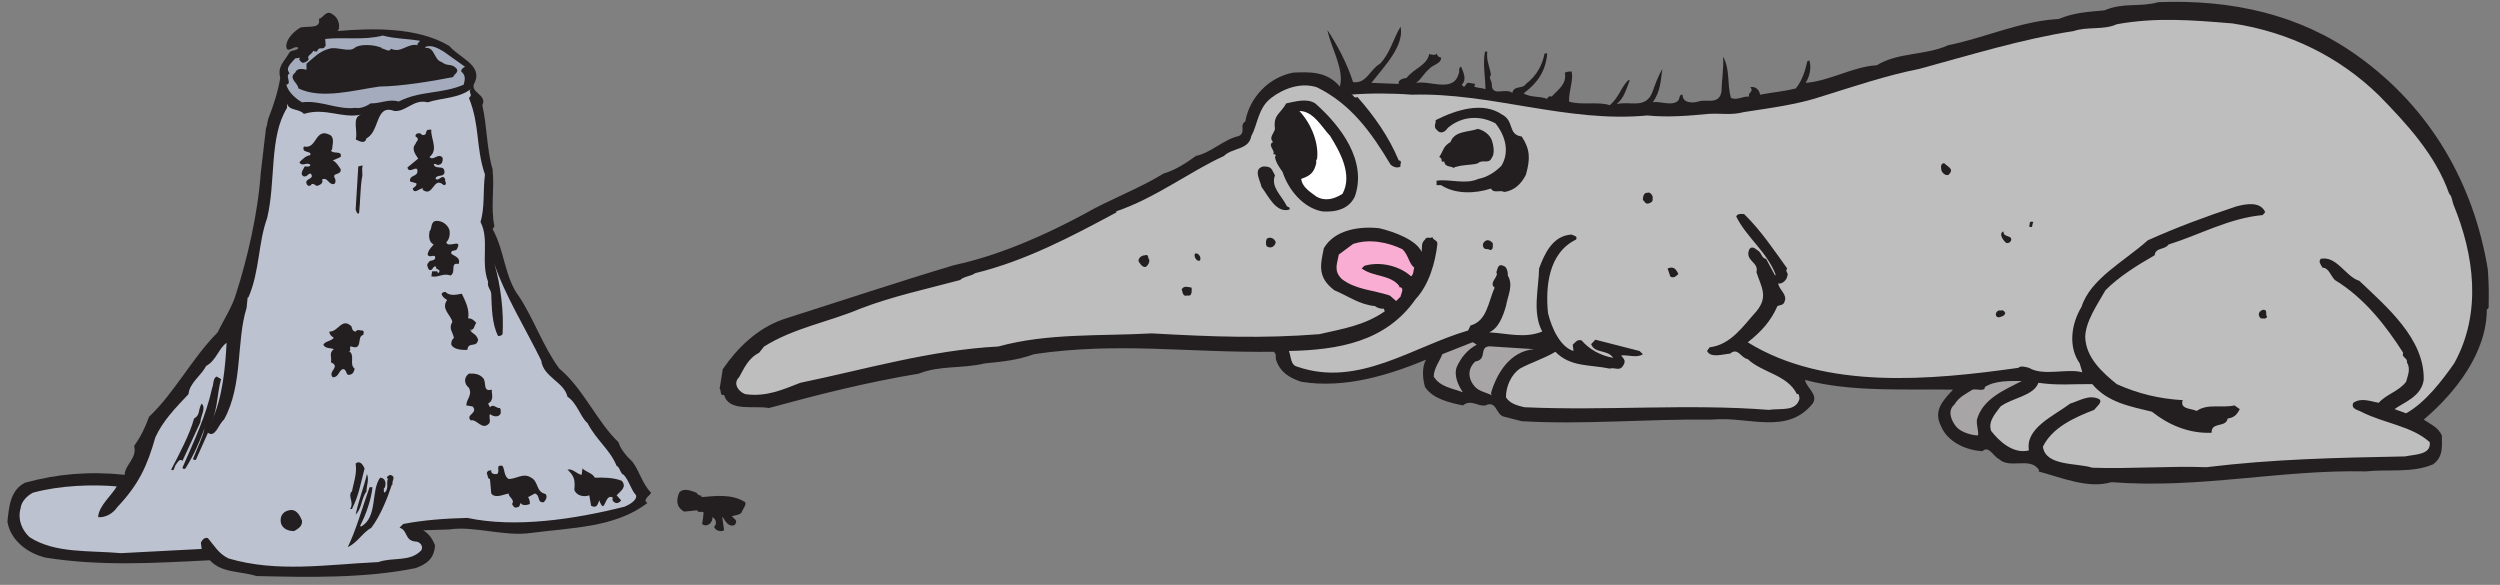 <?xml version="1.0" encoding="UTF-8" standalone="no"?>
<!-- Created with Inkscape (http://www.inkscape.org/) -->

<svg
   xmlns:dc="http://purl.org/dc/elements/1.1/"
   xmlns:cc="http://creativecommons.org/ns#"
   xmlns:rdf="http://www.w3.org/1999/02/22-rdf-syntax-ns#"
   xmlns:svg="http://www.w3.org/2000/svg"
   xmlns="http://www.w3.org/2000/svg"
   xmlns:sodipodi="http://sodipodi.sourceforge.net/DTD/sodipodi-0.dtd"
   xmlns:inkscape="http://www.inkscape.org/namespaces/inkscape"
   id="svg10225"
   version="1.1"
   inkscape:version="0.48.1 "
   width="272.5"
   height="63.75"
   xml:space="preserve"
   sodipodi:docname="Anteater__Ant_Hill.pdf"><rect width="100%" height="100%" fill="#808080" stroke="none"/><defs
     id="defs10229"><clipPath
       clipPathUnits="userSpaceOnUse"
       id="clipPath10241"><path
         d="M 0,0 908,0 908,212 0,212 0,0 z"
         id="path10243" /></clipPath></defs><sodipodi:namedview
     pagecolor="#ffffff"
     bordercolor="#666666"
     borderopacity="1"
     objecttolerance="10"
     gridtolerance="10"
     guidetolerance="10"
     inkscape:pageopacity="0"
     inkscape:pageshadow="2"
     inkscape:window-width="640"
     inkscape:window-height="480"
     id="namedview10227"
     showgrid="false"
     inkscape:zoom="1.7614679"
     inkscape:cx="136.25"
     inkscape:cy="31.875"
     inkscape:window-x="0"
     inkscape:window-y="0"
     inkscape:window-maximized="0"
     inkscape:current-layer="g10233" /><g
     id="g10233"
     inkscape:groupmode="layer"
     inkscape:label="Anteater__Ant_Hill"
     transform="matrix(1.25,0,0,-1.25,0,63.75)"><g
       id="g10235"
       transform="scale(0.24,0.24)"><g
         id="g10237"><g
           id="g10239"
           clip-path="url(#clipPath10241)"><path
             d="m 9.098,37.117 c 11.84,3.25 23.488,4.203 36.191,2.867 0.094,3.723 4.676,6.113 3.434,10.504 2.293,3.152 3.918,6.402 5.445,10.601 9.168,8.598 15.754,21.492 24.922,30.66 1.91,4.109 5.348,9.266 6.684,14.039 3.914,12.133 7.926,28.844 8.977,43.938 l 0,0 1.91,16.332 0,0 c 0.383,0.382 0.476,2.386 0.859,3.437 1.91,4.777 3.628,10.317 4.296,14.711 -1.05,4.297 1.336,5.633 3.438,9.359 0.953,0.86 2.672,0.477 3.152,1.528 -1.433,1.336 -4.394,-2.77 -4.394,0.953 0.289,2.676 2.863,5.062 5.062,6.402 2.387,0.762 7.735,-0.672 6.778,3.149 1.718,0.48 2.675,3.535 5.062,1.625 2.004,-1.145 2.77,-4.012 2.004,-5.731 l 0,0 -0.477,-0.285 0,0 c 12.508,1.051 29.125,1.621 40.868,-5.445 3.437,-4.203 11.937,-6.782 9.261,-13.086 -2.48,-3.914 4.68,-4.297 2.676,-8.403 1.719,-7.546 1.625,-16.335 3.723,-23.21 0.765,-7.926 -0.762,-13.372 0.668,-20.821 l 0,0 -0.668,-0.957 0,0 c 4.394,-7.832 4.297,-17.476 9.644,-24.547 5.348,-8.117 8.785,-18.336 14.61,-26.168 8.785,-7.356 13.558,-19.102 21.484,-26.742 0.672,-2.391 2.961,-5.16 5.063,-7.07 2.671,-3.531 3.628,-8.117 6.781,-11.27 -0.383,-1.051 -2.102,-1.719 -2.008,-3.152 l 0,0 0.668,-0.57 0,0 C 223.656,20.785 207.52,20.785 193.008,18.875 c -9.934,-1.434 -20.625,2.676 -29.985,1.242 l 0,0 -9.261,-0.285 0,0 c 2.293,-1.434 3.34,-3.152 4.297,-5.445 C 157.773,9.516 155.098,7.605 150.992,6.078 132.469,2.352 112.223,2.734 93.125,3.211 87.109,5.121 80.715,4.168 76.227,8.941 55.602,7.891 36.406,6.746 16.547,9.898 9.859,11.52 3.75,16.297 2.699,22.98 3.273,28.426 3.75,34.445 9.098,37.117 l 0,0"
             style="fill:#231f20;fill-opacity:1;fill-rule:nonzero;stroke:none"
             id="path10245" /><path
             d="m 11.961,33.488 c 9.742,2.676 21.676,3.059 30.461,2.293 -1.621,-3.055 -6.586,-7.066 -6.777,-11.176 2.672,-0.285 5.535,1.434 6.969,3.629 7.734,8.215 10.789,14.711 13.844,25.406 2.77,6.02 7.258,10.602 12.035,15.664 0.379,4.106 4.676,6.781 6.394,10.223 3.727,2.004 4.586,6.492 7.449,8.402 C 81.859,79.43 81,68.254 76.894,59.469 79.09,63.766 78.898,69.879 80.332,74.75 l 0,0 -1.625,0.953 0,0 C 77.277,75.035 77.656,72.648 77.086,71.598 74.887,61.379 70.496,52.305 66.293,42.562 c 0.191,-0.574 1.051,-0.574 1.242,0 2.867,4.586 4.965,9.359 6.781,14.328 -0.668,-3.344 -2.769,-7.453 -4.203,-11.176 0.289,-0.383 0.668,-0.289 1.051,-0.289 l 0,0 4.394,9.84 0,0 c 2.672,-2.008 3.816,3.152 5.824,4.774 6.969,12.609 4.391,28.367 8.211,40.594 l 0,0 0.383,3.82 0.285,0 0,0 c 4.106,9.457 3.535,19.867 6.781,28.75 3.246,13.371 0.668,29.512 7.258,40.113 l 0,1.625 c 0.57,-2.769 4.39,-1.816 6.109,-3.82 7.828,2.387 13.656,-1.719 20.723,-0.289 -3.442,-1.051 -0.957,-6.109 -1.91,-8.977 1.047,-0.476 3.34,-2.007 3.914,0.383 4.965,2.485 3.148,12.606 10.121,9.934 4.297,-0.383 7.066,4.488 12.125,3.152 5.254,1.719 11.363,1.336 16.043,5.059 -1.91,-1.336 0.765,-2.098 -1.051,-3.438 4.105,-10.312 2.387,-17.668 5.824,-27.886 -0.761,-5.637 0,-11.942 -1.621,-17.196 3.34,-6.398 0,-14.515 2.77,-21.773 -0.477,-2.008 1.242,-2.867 1.144,-4.68 0.192,-4.394 0.192,-10.601 2.485,-14.996 0.668,0 1.144,0.094 1.621,0.668 0.476,7.547 -0.571,17.574 -2.961,25.5 3.726,-11.172 11.269,-23.398 17,-35.051 0.761,-6.113 8.304,-7.738 9.547,-13.18 3.437,-2.199 4.871,-7.641 7.257,-9.551 3.438,-6.496 8.118,-9.551 10.598,-15.57 1.242,-0.477 1.34,-2.961 2.578,-3.246 2.008,-2.199 2.485,-5.16 4.488,-7.449 0.477,-1.723 -2.48,-3.441 -4.105,-4.109 -18.141,-4.582 -39.629,-7.832 -57.195,-4.106 -8.024,-0.191 -15.852,-0.766 -23.301,-2.199 l 0,0 -1.336,-1.336 0,0 c 3.152,-1.051 1.719,-4.68 5.824,-5.062 0.953,0.098 3.055,-1.145 2.102,-3.152 C 148.988,8.18 142.875,10.184 137.434,8.273 118.813,7.414 100.766,4.359 83.004,9.609 79.473,11.332 78.039,14.004 75.559,16.965 74.316,17.441 73.457,16.297 72.981,15.34 l 0,0 0.285,-2.289 -29.316,-1.531 0,0 C 32.395,12.57 19.984,11.332 10.723,17.348 8.047,19.832 6.328,23.652 7.473,27.758 c 0.191,2.387 2.293,4.586 4.488,5.731 l 0,0"
             style="fill:#bdc2d0;fill-opacity:1;fill-rule:nonzero;stroke:none"
             id="path10247" /><path
             d="m 70.496,60.422 c 2.387,1.336 1.336,3.059 2.769,5.445 1.719,-1.625 -0.383,-4.488 -0.476,-6.781 l 0,0 -6.496,-14.039 0,0 c -1.145,1.145 -2.004,-0.957 -2.578,-1.625 -0.285,-0.477 -0.476,-2.484 -1.527,-1.527 2.961,5.633 6.875,13.086 8.309,18.527 l 0,0"
             style="fill:#231f20;fill-opacity:1;fill-rule:nonzero;stroke:none"
             id="path10249" /><path
             d="m 104.969,27.09 c 2.672,0.668 4.008,-1.816 4.773,-3.82 0.094,-2.102 -1.336,-2.769 -2.867,-3.727 -2.289,0 -4.105,0.859 -4.773,2.769 -0.575,2.582 0.668,4.301 2.867,4.777 l 0,0"
             style="fill:#231f20;fill-opacity:1;fill-rule:nonzero;stroke:none"
             id="path10251" /><path
             d="m 105.254,185.828 c -1.719,2.008 0.383,3.535 2.004,5.445 l 0,0 1.816,0.286 0,0 c -0.957,-0.668 0.379,-1.621 0.953,-1.911 0.957,0.192 1.719,0.575 2.196,1.336 -1.047,1.243 1.34,1.914 1.625,3.153 0.285,-0.571 0.953,-0.192 1.336,-0.379 0.765,2.387 2.293,0 3.152,2.289 l 0,0 -0.191,2.293 0,0 c 6.683,0.765 14.132,-0.57 20.91,1.242 4.679,-1.242 8.406,-1.051 13.562,-1.91 l 0,0 -1.051,-1.242 0.379,-0.383 0,0 c -3.914,0.957 -6.109,-3.055 -9.929,-1.238 -0.477,-1.719 -2.864,0.476 -3.438,0 l 0,0 0.192,0.285 0,0 c -3.055,1.336 -8.211,1.433 -9.93,0 -2.004,-1.719 -6.59,0.57 -9.168,-0.285 -3.531,-0.864 -5.633,-3.25 -8.309,-5.446 l 0,-2.199 c -1.336,0.289 -3.437,0.766 -4.105,-1.051 -2.672,-2.097 1.051,-3.722 1.148,-5.73 8.496,-4.106 20.434,-0.57 29.504,0.672 7.735,0.093 18.43,1.812 26.738,3.437 0.286,1.051 2.004,1.621 1.336,2.961 -1.816,2.195 -3.437,0.762 -5.445,2.485 -2.957,0.761 -2.48,5.441 -5.824,5.156 l 0,0 -0.285,0.285 0,0 c 2.101,1.051 4.773,-0.383 6.781,-1.621 l 0,0 7.922,-5.637 0,0 c 0,0.383 -1.813,-0.668 -1.528,-1.625 1.719,-1.43 1.34,-2.961 0.86,-4.773 -8.02,-3.438 -15.754,-2.102 -23.586,-6.114 -3.723,1.051 -6.586,-0.765 -10.215,-0.668 -1.336,-0.957 -3.723,-2.007 -5.441,-1.625 -6.782,-0.765 -12.797,2.868 -19.481,2.008 -2.101,1.242 -4.871,3.438 -5.73,6.399 2.293,0.379 -0.668,3.343 1.242,4.105 l 0,0"
             style="fill:#a4abbc;fill-opacity:1;fill-rule:nonzero;stroke:none"
             id="path10253" /><path
             d="m 112.703,156.125 c 0.762,1.813 -3.344,0.477 -2.293,3.152 4.774,-1.148 4.012,6.875 9.262,4.297 2.101,-0.859 1.051,-3.914 0.957,-5.445 l 0,0 -0.383,-0.379 0,0 c 0.953,-1.34 4.199,0.188 3.531,-2.293 l 0,0 -2.863,-1.242 0,0 c 1.434,-0.668 2.387,-2.578 2.863,-3.152 0.383,-2.485 -3.531,-1.051 -2.004,-3.536 0.192,-0.476 0.286,-1.621 -0.476,-1.91 -2.008,-0.285 -2.293,2.77 -4.297,1.625 0.668,-1.242 -0.766,-2.008 -1.816,-2.293 -0.954,0.285 -1.336,1.34 -2.289,0.285 -0.481,-0.668 -1.532,0 -1.532,0.672 -0.668,1.813 3.153,1.434 1.532,3.532 -1.149,0 -1.051,-1.145 -2.485,-1.051 -1.812,0.859 0,2.769 0.285,3.633 0.668,0.093 1.434,-0.29 2.008,0.285 l 0,0.383 c -1.527,1.05 -2.867,-0.958 -3.918,0.859 0.957,0.953 2.293,2.387 3.918,2.578 l 0,0"
             style="fill:#231f20;fill-opacity:1;fill-rule:nonzero;stroke:none"
             id="path10255" /><path
             d="m 121.297,89.746 c -0.957,0.668 -1.625,1.238 -1.625,2.289 3.246,-0.188 4.488,5.254 8.019,1.91 0.192,-0.762 0.383,-1.91 1.532,-1.91 0.668,1.051 2.004,0.191 2.578,0.383 0.668,-0.383 0.187,-1.242 0.187,-1.621 -2.48,-0.383 0,-5.734 -4.297,-4.203 l -0.476,0 0,-1.625 -0.477,0 0,0 c 2.485,-1.434 0,-4.774 2.102,-6.399 -0.098,-0.859 -0.477,-1.91 -1.625,-2.199 -1.91,-0.57 -0.86,2.102 -2.77,2.008 -1.527,-0.859 -1.429,-2.961 -3.531,-2.961 -2.008,2.102 3.055,3.82 -0.668,5.445 0.383,2.004 -0.859,3.34 1.051,4.773 -1.34,0.574 -3.059,0.098 -3.82,1.625 0.761,1.336 2.578,1.145 3.82,2.484 l 0,0"
             style="fill:#231f20;fill-opacity:1;fill-rule:nonzero;stroke:none"
             id="path10257" /><path
             d="m 134.281,35.496 1.051,0 0,0 c -0.477,-4.684 -2.484,-10.223 -4.488,-14.043 l 0,0 0.289,-0.285 0,0 c 6.207,3.344 3.531,13.086 6.969,17.766 1.91,0 2.386,-2.102 1.625,-3.727 -0.575,-0.285 -0.098,-0.953 -0.289,-1.336 l 0,0 0.289,-0.383 0,0 c 1.812,1.625 0.378,3.727 1.336,5.156 l -0.383,0 0,0 c -0.383,0.859 0.668,0.957 1.05,1.34 2.485,-0.672 0.383,-2.199 0.954,-3.535 l -0.286,0 0,0 c -1.718,-5.156 -4.105,-11.176 -7.449,-15.664 -3.34,-1.91 -5.058,-5.445 -8.594,-7.066 3.059,6.207 5.446,14.898 7.926,21.777 l 0,0"
             style="fill:#231f20;fill-opacity:1;fill-rule:nonzero;stroke:none"
             id="path10259" /><path
             d="m 127.691,33.871 0.192,0 0,0 c 0.48,2.961 1.91,6.398 1.34,10.219 1.718,1.336 2.765,-0.762 3.246,-1.812 -1.528,-5.73 -2.008,-9.551 -4.586,-14.711 l -0.668,0 0,0 c 1.527,2.578 -0.86,4.297 0.476,6.305 l 0,0"
             style="fill:#231f20;fill-opacity:1;fill-rule:nonzero;stroke:none"
             id="path10261" /><path
             d="m 133.328,40.27 c 0.86,-2.102 -0.098,-3.82 -0.191,-6.398 -1.91,-2.484 -1.625,-6.207 -3.914,-8.309 1.047,5.059 2.957,9.836 4.105,14.707 l 0,0"
             style="fill:#231f20;fill-opacity:1;fill-rule:nonzero;stroke:none"
             id="path10263" /><path
             d="m 130.176,152.02 c 0.574,0.093 1.051,0.378 1.625,0.285 -0.574,-1.528 0.187,-3.059 -0.289,-4.395 -0.668,-4.297 -0.571,-8.691 -1.051,-12.894 -0.859,-0.383 -0.859,0.574 -1.238,1.339 l 0,0 0.953,15.665 0,0"
             style="fill:#231f20;fill-opacity:1;fill-rule:nonzero;stroke:none"
             id="path10265" /><path
             d="m 151.945,154.883 c -1.05,1.527 -2.578,3.629 -0.953,5.347 0.098,0.958 1.336,1.149 0.574,2.293 l 0,0 -0.574,0.383 0,0 c -0.285,1.145 1.43,1.528 2.102,0.86 0.285,-0.668 0.953,-0.192 1.336,-0.192 0.574,0.477 0.191,1.719 1.336,1.817 l 0.957,0 0,0 c -0.383,-3.059 2.769,-7.164 -0.668,-9.934 1.429,-1.625 3.148,1.719 4.773,-0.285 0.094,-0.672 0,-2.391 -1.242,-2.484 -0.859,-0.575 -1.336,0.859 -2.004,0 0.953,-2.102 4.008,0.285 3.914,-2.961 -0.383,-1.723 -3.055,-0.481 -3.246,-2.2 1.242,-1.144 2.578,2.2 3.531,-0.285 -0.476,-0.285 1.145,-1.91 -0.57,-2.008 -3.82,3.536 -3.727,-4.773 -7.738,-1.621 l 0,0 0.289,0.383 0,0 c -1.051,0.477 -3.246,-2.387 -3.821,0 0.575,0.57 1.625,0.953 1.336,1.91 l 0,0 -2.289,0.668 0,0 c -0.383,2.77 3.34,1.336 2.578,4.489 -0.957,0.765 -2.961,-1.625 -3.535,0.574 l 0,0 3.914,3.246 0,0"
             style="fill:#231f20;fill-opacity:1;fill-rule:nonzero;stroke:none"
             id="path10267" /><path
             d="m 158.059,119.352 c -0.668,0.668 -2.196,-0.668 -2.676,0.668 0.097,1.433 1.34,2.675 2.199,3.632 -1.816,0.86 -1.816,3.153 -1.527,4.774 1.047,1.148 0.285,3.629 2.48,3.82 2.102,0.098 4.106,-1.336 4.774,-3.344 0.289,-1.718 -0.094,-3.437 -1.145,-4.39 0.477,-2.485 6.113,1.718 3.82,-2.578 -0.574,-0.864 -2.293,0 -2.007,-1.625 1.339,-1.051 3.437,-1.336 2.675,-3.727 -3.343,0.668 -0.765,-2.961 -2.961,-4.199 -2.863,1.047 -4.296,-0.863 -6.968,-0.289 l 0,0 0.285,1.816 1.91,0 0,0 c -0.098,-0.289 0.191,-0.383 0.285,-0.672 1.625,1.532 -1.43,1.242 -0.668,2.293 -1.527,0.766 -1.051,-1.91 -2.769,-0.953 -0.286,0.953 -1.051,1.719 0,2.578 0.289,1.145 2.769,0.192 2.293,2.196 l 0,0"
             style="fill:#231f20;fill-opacity:1;fill-rule:nonzero;stroke:none"
             id="path10269" /><path
             d="m 161.781,106.457 c 1.817,-1.719 4.203,-0.953 6.016,-0.668 1.336,-2.769 2.867,-5.824 2.293,-8.976 1.242,0.094 2.101,-0.668 2.961,-1.625 -0.86,-0.953 -0.574,-2.769 -2.293,-2.481 0.094,-0.48 0.574,-0.289 0.957,-0.289 -0.289,0 -0.383,-0.285 -0.672,-0.383 1.148,-0.859 2.102,-1.238 2.676,-2.957 -0.477,-3.152 -3.629,-0.48 -3.914,-3.727 -1.723,0 -4.871,0 -5.828,1.91 -0.094,1.051 0.191,1.816 0.957,2.484 -0.575,2.481 -2.008,3.34 -0.575,5.824 -0.668,2.676 -4.199,4.68 -1.91,7.926 -0.859,0.481 -3.531,2.582 -0.668,2.961 l 0,0"
             style="fill:#231f20;fill-opacity:1;fill-rule:nonzero;stroke:none"
             id="path10271" /><path
             d="m 170.375,76.754 c 2.008,0.098 3.82,-0.094 5.156,-1.621 1.34,-1.434 -0.285,-5.16 3.153,-4.203 -0.094,-1.719 0.953,-3.727 -1.336,-5.062 l 0,0 0.668,-1.336 0,0 c 1.336,1.43 2.195,-0.48 3.629,-0.289 0.382,-0.477 0.285,-1.336 0.285,-1.91 -0.668,-1.621 -2.672,-1.242 -3.914,-0.285 -0.477,-1.051 0.285,-2.008 -0.192,-3.246 -2.578,-3.059 -4.582,1.621 -6.781,0.953 -2.098,2.102 2.867,2.578 0.672,5.062 l 0,0 -2.293,0.383 0,0 c 0.094,2.484 2.293,3.723 0.953,6.399 -1.719,1.336 -2.004,3.723 0,5.156 l 0,0"
             style="fill:#231f20;fill-opacity:1;fill-rule:nonzero;stroke:none"
             id="path10273" /><path
             d="m 178.492,41.605 c -0.285,-1.43 1.528,-1.43 2.102,-1.336 1.336,1.051 -0.86,3.535 2.004,2.961 0.859,-1.527 0.476,-3.629 2.195,-4.777 2.77,0 5.445,2.391 8.215,0.48 2.769,-1.434 1.621,-5.16 5.25,-5.922 0.765,-1.148 0,-2.199 -0.668,-2.961 -2.578,-0.383 -1.145,2.484 -3.246,3.152 l 0,0 -2.485,-1.34 0,0 c 0.481,-0.57 0.668,-1.527 0.668,-2.481 -0.953,-0.383 -2.765,-0.766 -3.339,0.383 -0.383,-0.48 -0.286,-1.531 -1.149,-1.531 -1.144,-0.57 -1.621,0.48 -2.004,1.148 1.149,1.621 -1.242,2.387 -1.242,3.82 -2.004,-0.383 -4.867,-1.91 -6.301,0 l 0,0 -0.476,5.25 0,0 c -0.86,0 -0.766,1.434 -1.145,2.102 0.094,0.766 0.762,1.148 1.621,1.051 l 0,0"
             style="fill:#231f20;fill-opacity:1;fill-rule:nonzero;stroke:none"
             id="path10275" /><path
             d="m 206.184,41.895 c 2.101,0.383 3.437,-1.719 5.156,-1.91 l 0,0 0.285,2.293 0,0 c 1.434,-1.34 3.727,-1.723 4.488,-3.344 3.059,0.094 6.875,0.094 9.836,-1.148 1.817,-2.289 -0.285,-3.531 -1.91,-5.25 l 0,0 1.625,-1.816 0,0 c -0.574,-0.953 -1.719,-1.336 -2.484,-0.668 -0.668,0.383 -0.86,1.051 -0.477,1.625 -3.152,2.004 -2.769,-6.973 -4.965,-0.957 -0.574,-1.434 -0.859,-3.055 -2.961,-2.004 l 0,0 -0.668,3.82 0,0 c -2.004,-0.766 -4.773,-0.098 -5.441,2.004 0.379,3.629 -0.098,5.062 -2.484,7.355 l 0,0"
             style="fill:#231f20;fill-opacity:1;fill-rule:nonzero;stroke:none"
             id="path10277" /><path
             d="m 246.766,33.488 c 1.718,2.008 4.488,0.574 6.304,0 0.285,-0.668 1.145,-1.145 2.004,-1.145 l 0,0 -0.383,-0.48 0,0 c 5.348,0.48 11.27,1.242 16.043,-1.812 0.575,-1.051 -1.05,-2.769 -1.336,-3.82 -0.859,-0.957 -2.39,-0.859 -3.535,-1.336 1.051,-1.051 2.387,-1.434 1.051,-3.152 -2.101,-0.859 -3.344,1.238 -4.297,2.863 l -0.191,0 0.668,-4.774 0,0 c -1.336,-0.766 -3.34,0 -3.629,1.336 1.242,0.953 0.574,2.961 -0.668,3.438 0.383,-1.625 -1.719,-4.012 -3.723,-2.484 0.285,0.859 0.383,2.773 0.574,4.109 -0.574,0.766 -2.101,-0.289 -2.293,0.859 l 0,0 -4.773,-0.476 0,0 c -3.152,1.812 -2.769,4.488 -1.816,6.875 l 0,0"
             style="fill:#231f20;fill-opacity:1;fill-rule:nonzero;stroke:none"
             id="path10279" /><path
             d="m 262.617,78.379 c 5.254,7.641 12.414,14.805 22.059,18.148 20.719,6.59 41.633,13.563 62.066,19.672 15.754,3.344 32.465,10.606 47.172,18.531 8.496,4.965 20.051,9.266 28.836,14.708 4.012,1.148 8.117,3.726 11.746,6.402 5.731,1.238 10.027,6.015 15.66,7.258 2.672,1.336 0,3.914 2.289,5.254 1.528,8.593 8.407,16.043 17.379,17.761 6.305,0.289 12.223,0.481 16.996,-5.058 1.625,6.109 -2.863,13.371 -4.484,20.152 l 0,0.285 c 3.437,-5.156 7.16,-12.129 9.262,-18.816 4.965,-0.668 6.015,4.488 9.836,6.687 3.722,3.914 4.773,9.075 7.445,13.465 1.434,-7.066 -6.109,-14.613 -10.598,-20.437 l 0,0 9.93,-0.383 0,0 c -0.383,1.719 2.004,2.008 2.867,2.199 2.672,3.438 7.445,4.582 8.211,8.691 0.859,-0.289 2.387,-0.671 2.672,0.192 0.191,-0.766 0.668,-1.34 1.625,-1.531 0.094,-2.293 -3.152,-2.579 -4.297,-4.106 -2.101,-1.719 -2.769,-3.629 -4.777,-5.062 5.445,0.953 14.133,-4.012 15.66,4.105 0,0.668 -0.094,1.434 0.672,1.817 0.668,-1.719 2.289,-4.586 0.285,-6.59 1.336,-2.102 1.242,1.144 2.672,0.668 l 0,0 2.199,-0.383 -0.383,-0.953 0,0 c 1.621,-0.672 2.578,-0.383 4.106,-0.957 0,4.109 -1.051,8.785 -0.192,13.66 l 0.86,0 0,0 c -0.477,-3.153 0.957,-5.637 1.336,-8.598 -1.051,-0.668 0.289,-2.101 0.289,-3.152 -0.098,-4.965 4.867,-1.242 7.445,-3.246 0.668,2.863 3.727,1.242 4.969,3.246 4.008,3.058 5.918,6.875 6.777,11.082 l 0.957,0 0,0 c -0.574,-6.305 -3.344,-10.606 -8.594,-14.52 2.864,-1.625 5.535,-0.859 8.594,-2.004 0.094,0.668 0.762,1.145 1.621,0.856 2.485,2.676 5.539,4.586 4.774,8.691 0.765,0.289 1.527,0.481 2.484,0.383 0.668,-3.629 -1.051,-6.683 -0.957,-10.887 4.109,-1.433 10.602,0.094 14.801,-1.336 3.437,2.961 3.82,6.11 6.683,9.071 l 0.575,0 0,0 c -1.243,-3.055 -1.911,-6.301 -4.774,-8.692 4.774,1.34 10.598,-2.101 13.082,4.586 0.953,2.77 2.004,5.539 3.531,8.215 -0.57,-4.012 -0.668,-8.406 -3.531,-12.129 2.387,0.571 6.492,-1.34 8.879,0.285 1.242,0.668 0.477,2.676 2.008,2.485 -0.098,-3.059 3.625,-3.153 5.726,-2.485 2.77,1.051 7.543,-1.433 8.403,3.629 0.097,4.489 0.863,8.215 0.574,12.703 2.676,-4.777 1.336,-9.55 2.867,-14.996 2.195,-1.05 4.199,0.668 6.684,0.477 -0.86,1.34 2.004,1.91 0.285,3.344 1.719,0.574 3.344,-0.762 3.629,-2.672 4.39,0.859 8.496,1.144 12.984,2.289 2.387,2.961 3.344,6.402 4.203,9.933 0.285,-0.093 0.383,0.192 0.668,0.289 0.86,-2.39 0.289,-5.73 -1.336,-8.214 8.786,0.668 17.282,5.922 25.875,6.398 7.735,4.777 17.762,3.535 25.879,7.258 13.653,2.773 26.258,8.789 40.199,9.551 5.825,2.39 10.028,2.484 16.711,3.152 6.782,2.961 12.989,1.051 19.481,2.961 26.832,1.051 51.469,-4.488 72.379,-19.484 26.734,-19.102 42.301,-46.704 47.363,-77.649 0.379,-5.156 0.379,-8.5 0.285,-13.945 l 0,0 -0.668,-0.668 0,0 c 0,-15.664 -11.554,-30.375 -22.918,-39.926 2.485,-1.719 5.157,-2.672 6.59,-5.731 0,-3.82 0.668,-7.641 -3.152,-10.504 -7.543,-3.25 -16.328,-1.719 -24.539,-2.578 -31.129,0.668 -60.348,-6.402 -92.336,-3.918 -8.5,-2.484 -18.047,1.625 -26.547,3.918 l 0,0 0.285,0.379 0,0 c -3.055,5.16 -10.695,0.289 -14.609,4.109 -2.102,0.953 -3.629,5.062 -6.016,2.863 -6.301,0.289 -12.793,3.629 -14.992,8.98 -2.957,5.633 0.48,9.262 4.297,13.371 -17.09,0.285 -37.239,-0.957 -53.758,3.535 0.383,-2.773 4.965,-5.254 2.769,-8.598 -9.453,-11.652 -23.492,-4.488 -36.761,-5.828 -23.969,0.289 -46.121,-1.91 -68.946,-0.57 l 0,0 -6.394,1.621 0,0 c -3.059,0.668 -2.676,6.113 -6.781,4.109 -2.864,-0.48 -5.25,2.387 -8.211,0 -5.063,1.051 -10.887,2.387 -13.75,6.684 -0.86,2.867 -1.242,7.262 0.379,9.934 -13.559,-5.633 -29.696,-10.602 -45.356,-8.023 -4.105,1.34 -7.543,3.344 -9.07,7.738 -0.477,1.336 0.285,2.004 -0.86,3.152 -31.32,-0.383 -56.718,3.629 -87.085,-0.859 -6.301,-2.199 -10.981,-2.676 -17.856,-3.344 -8.5,-2.008 -16.328,-0.668 -24.062,-3.727 -18.907,-3.152 -35.903,-7.449 -54.524,-12.512 -5.254,1.051 -14.515,-1.527 -16.234,4.777 -1.621,-0.48 -0.953,1.621 -1.621,2.293 l 0,0 1.144,7.066 0,0"
             style="fill:#231f20;fill-opacity:1;fill-rule:nonzero;stroke:none"
             id="path10281" /><path
             d="m 277.609,86.594 c 10.789,6.781 23.68,8.976 34.95,13.754 11.648,4.488 24.539,7.257 36.285,10.41 1.336,1.336 3.914,1.336 5.441,2.48 18.332,4.492 34.949,13.278 51.469,22.16 l 0,0 -0.289,0.286 0,0 c 14.23,4.777 26.547,14.328 39.246,20.156 3.055,3.055 9.074,2.098 9.934,7.258 2.386,4.297 2.386,10.125 7.253,13.847 4.11,3.153 10.504,5.828 16.618,3.821 12.414,-6.114 19.765,-16.426 26.734,-28.078 0.668,-0.668 2.387,-1.532 3.629,-0.668 -0.379,0.668 0.859,2.097 -0.668,2.195 -3.629,8.691 -9.07,16.332 -14.992,23.019 -1.621,-0.668 -1.242,1.145 -2.578,0.86 6.398,0.57 14.992,0.57 22.343,0 28.743,0.859 56.434,-10.317 85.559,-7.547 7.352,-0.766 15.375,-0.094 22.152,0.574 4.586,0.285 8.309,-0.574 12.989,0.668 9.261,1.434 19.191,2.672 28.074,5.633 11.457,3.535 23.39,7.644 35.519,10.031 17.953,4.871 37.813,10.985 56.145,13.754 4.871,1.719 10.984,0.285 15.664,2.481 14.129,2.582 27.309,1.531 42.109,0.289 20.719,-3.153 38.864,-12.227 53.09,-26.075 10.028,-10.222 20.723,-21.777 25.59,-35.816 0.957,-0.672 1.148,-3.059 1.625,-4.109 7.352,-17.957 10.406,-39.063 0.191,-57.496 C 887.395,74.367 881.281,66.25 874.215,62.332 l 0,0 -4.199,1.527 0,0 c 3.246,2.391 9.738,4.492 10.597,10.605 0.383,14.899 -13.465,26.551 -23.394,36.004 -4.965,1.433 -8.309,9.457 -14.324,7.929 l 0,0 0.289,-0.191 0,0 c -1.149,-0.574 0.57,-2.676 0.668,-2.961 2.293,0 3.054,-3.152 4.488,-4.488 10.883,-6.59 18.808,-17 24.824,-26.457 -0.762,-1.719 1.719,-1.816 1.34,-3.438 1.43,-2.391 0.379,-4.68 -0.289,-7.07 -2.672,-3.531 -7.16,-4.488 -9.93,-7.641 -2.961,0.477 -6.207,2.008 -9.262,0 -0.953,-2.293 1.719,-2.578 2.864,-3.246 8.402,-4.297 18.429,-5.156 24.922,-11.078 0.574,-4.68 -5.536,-4.394 -8.973,-5.16 -24.926,-0.477 -47.746,-0.953 -72.191,-3.914 -13.653,0.477 -27.786,-0.668 -41.442,-0.191 -5.633,1.816 -16.996,0.477 -17.949,7.641 3.34,6.875 11.168,10.508 18.617,13.371 0.859,1.145 3.246,2.867 1.817,3.918 -3.727,1.812 -7.165,-0.672 -10.504,-1.625 -5.922,-4.488 -16.426,-8.883 -14.993,-17 -5.824,-1.531 -11.078,3.629 -13.75,7.066 -1.242,3.535 1.719,6.496 3.438,8.883 4.203,3.152 12.031,3.82 13.75,8.594 7.351,-1.047 12.223,-0.379 19.574,-0.477 5.539,-6.684 13.848,-8.117 21.676,-10.027 5.73,-4.586 13.273,-8.024 21.676,-7.641 -0.192,4.106 5.254,1.719 5.824,5.156 2.387,0.383 3.344,1.336 4.394,3.438 l 0,0 -1.91,1.34 0,0 c -4.773,-1.051 -9.742,0.762 -13.75,-2.008 -1.91,0.957 -6.207,0.574 -5.062,3.918 -8.496,0.476 -16.328,2.387 -23.965,5.824 -5.063,4.109 -11.27,9.551 -11.461,17.191 0.191,5.734 4.395,11.656 7.352,16.906 4.777,4.871 11.652,9.168 17.859,12.703 0.379,2.961 3.723,1.911 5.059,3.918 11.363,3.532 21.867,9.551 34.183,10.696 l 0,0 0.957,1.05 0,0 c -1.816,4.106 -7.164,2.961 -10.504,2.102 -10.98,-3.629 -21.773,-7.641 -32.179,-12.32 -8.5,-7.641 -20.817,-13.946 -24.063,-24.164 -3.914,-6.497 -4.773,-14.711 -0.668,-20.535 l 0,0 0.953,-3.246 0,0 c -5.535,1.527 -14.133,-1.531 -19.383,1.621 -0.859,0.191 -3.054,0.957 -3.82,0 -31.703,-4.488 -70.277,-8.117 -98.351,9.266 4.964,3.914 8.402,7.738 10.789,13.18 0.859,0.383 2.293,0.289 2.578,1.625 1.148,2.578 -2.004,4.203 -2.289,6.59 1.621,-0.383 3.246,1.625 3.246,2.578 0.761,1.336 -0.957,1.527 0,2.867 -4.68,6.492 -9.551,13.848 -15.66,19.769 -1.051,0 -2.293,0.286 -2.868,-0.859 3.629,-7.449 11.176,-12.894 14.325,-21.109 l 0,0 -0.192,-0.379 -3.246,6.015 0,0 c -1.91,0.477 -1.433,2.196 -3.246,3.247 -0.859,0.668 -2.004,1.527 -2.863,0.289 -1.817,-4.301 3.629,-4.586 2.578,-8.313 1.812,-5.539 4.391,-8.883 0,-14.23 -4.777,-5.254 -9.168,-12.129 -17,-13.086 l 0,0 -0.953,-1.336 0,0 c 1.336,-2.676 5.73,-1.145 8.402,-0.953 2.867,2.387 3.82,-1.531 6.399,-2.008 5.25,-4.965 14.418,-5.637 17.855,-12.703 0.953,0.285 0.766,-0.953 0.953,-1.621 -1.238,-4.875 -6.777,-3.441 -11.168,-4.109 -29.125,2.293 -59.301,-0.383 -88.805,0.957 -2.386,0.57 -5.253,1.242 -6.683,3.629 0,4.105 2.004,8.309 5.058,10.41 4.012,2.195 8.786,3.629 12.891,6.113 5.539,-5.637 12.414,-4.586 19.766,-6.113 1.816,0.574 3.437,-1.051 4.777,0.957 1.145,1.719 0.57,2.387 -0.668,3.817 2.574,0.289 5.824,-1.051 7.922,0.48 l 0,0 -1.238,1.145 -16.043,4.109 -1.528,-1.625 0,0 c 1.336,-3.535 5.918,-1.816 8.02,-4.969 -4.488,0.766 -8.688,3.059 -11.457,6.305 -1.527,0.574 -2.293,-0.668 -3.246,-1.527 l 0,0 0.285,-2.293 0,0 c -4.773,1.433 -7.926,8.215 -9.262,13.754 -0.957,9.457 0.094,21.871 10.215,26.742 0.672,1.433 -1.047,1.34 -1.621,1.816 -6.875,-0.383 -9.836,-6.879 -11.84,-12.32 -0.098,-7.164 -2.578,-15.953 1.145,-22.926 -6.301,-2.578 -12.606,-0.668 -19.289,-0.285 3.437,1.434 5.062,5.922 6.113,9.551 0.668,3.82 2.769,7.547 0.668,11.082 0.094,1.047 -0.285,3.246 -1.625,3.531 -2.195,1.051 -2.098,-1.719 -2.578,-2.293 1.242,-1.43 -2.961,-3.914 -0.571,-5.633 -2.293,-4.871 -2.675,-12.129 -8.785,-13.754 l 0,0 -0.859,-1.816 0,0 c -20.055,-5.824 -39.914,-20.82 -61.973,-13.18 -2.672,0.574 -2.293,3.727 -3.152,5.731 18.047,0.383 35.234,3.344 46.027,18.816 4.965,5.348 7.16,13.371 7.926,20.059 0.094,1.527 -1.719,1.336 -1.816,2.578 -0.668,-0.859 -2.196,0.383 -2.672,-0.957 -1.528,-1.43 -0.957,-2.485 -1.242,-4.488 -1.817,4.203 -9.645,7.257 -15.375,8.597 -6.875,0.762 -16.137,-0.383 -20.149,-7.261 -1.336,-6.399 -2.289,-10.602 3.82,-15.282 4.68,-1.91 9.168,-5.25 14.707,-5.73 0.954,-0.762 2.29,-1.051 3.247,-0.953 l 0,0 0.382,-0.957 0,0 c -7.449,-5.156 -15.089,-6.305 -23.777,-8.309 -20.434,-1.625 -38.863,-0.957 -60.922,0.285 -18.812,-1.051 -37.719,0.191 -55.765,-4.773 -24.446,-1.242 -48.793,-8.406 -71.903,-13.184 -6.207,-2.387 -12.316,-5.25 -20.051,-4.106 -2.769,1.051 -4.394,4.106 -2.195,6.113 1.719,3.055 3.246,6.875 7.254,8.883 l 0,0 1.816,2.293 0,0"
             style="fill:#bfbebe;fill-opacity:1;fill-rule:nonzero;stroke:none"
             id="path10283" /><path
             d="m 415.969,119.734 c 1.625,0.668 0.957,-1.433 1.625,-1.527 0.097,-0.957 -0.285,-1.91 -1.242,-2.676 -1.336,-0.285 -2.102,1.149 -2.672,2.008 -0.192,1.051 0.953,2.195 2.289,2.195 l 0,0"
             style="fill:#231f20;fill-opacity:1;fill-rule:nonzero;stroke:none"
             id="path10285" /><path
             d="m 432.969,107.988 c 0,-1.242 0.285,-3.25 -1.625,-2.867 -1.719,-0.476 -1.621,1.336 -2.004,2.293 0.953,1.434 2.289,0.766 3.629,0.574 l 0,0"
             style="fill:#231f20;fill-opacity:1;fill-rule:nonzero;stroke:none"
             id="path10287" /><path
             d="m 434.113,120.309 c 1.051,0.476 1.719,-0.575 2.004,-1.243 -0.094,-0.382 0.289,-1.05 -0.379,-1.336 -0.957,-0.097 -2.008,1.336 -1.625,2.579 l 0,0"
             style="fill:#231f20;fill-opacity:1;fill-rule:nonzero;stroke:none"
             id="path10289" /><path
             d="m 458.941,152.02 c 3.247,0 2.957,-0.864 4.297,-3.25 -1.625,-4.106 2.387,-7.356 4.106,-10.793 0.285,-0.954 1.621,-0.477 1.144,-1.622 -4.871,-1.433 -7.734,5.059 -10.121,8.211 -0.668,2.774 -3.054,6.497 0.574,7.454 l 0,0"
             style="fill:#231f20;fill-opacity:1;fill-rule:nonzero;stroke:none"
             id="path10291" /><path
             d="m 460.277,125.754 c 1.243,0.953 2.864,0 3.246,-1.242 -0.285,-1.532 -1.718,-2.485 -3.246,-1.532 -0.476,0.766 -0.382,1.915 0,2.774 l 0,0"
             style="fill:#231f20;fill-opacity:1;fill-rule:nonzero;stroke:none"
             id="path10293" /><path
             d="m 463.238,165.676 c -0.672,5.156 1.813,5.254 4.106,9.265 2.961,0.571 7.445,2.004 10.504,0 9.355,-8.214 18.906,-20.918 14.418,-33.812 -2.008,-4.297 -6.399,-5.824 -11.84,-5.445 -7.164,1.339 -12.414,8.121 -14.418,14.328 -1.149,1.625 -2.485,3.535 -2.77,5.445 0.094,0.285 0.379,0.383 0.285,0.668 -0.285,0.383 -0.668,0.383 -0.957,0.383 1.051,1.051 -2.289,3.34 0,4.394 -1.714,1.621 0.383,3.149 0.672,4.774 l 0,0"
             style="fill:#231f20;fill-opacity:1;fill-rule:nonzero;stroke:none"
             id="path10295" /><path
             d="m 483.289,163.098 c 3.438,-5.539 8.309,-14.039 4.488,-21.012 -2.961,-1.91 -6.398,-2.867 -9.55,-0.957 -1.907,1.434 -5.157,3.344 -5.442,6.398 3.535,1.149 4.68,2.485 5.442,5.637 l 0,1.336 0.289,0 0,0 c 0.761,5.828 -1.911,12.801 -6.399,17.672 5.059,0 8.117,-5.828 11.172,-9.074 l 0,0"
             style="fill:#ffffff;fill-opacity:1;fill-rule:nonzero;stroke:none"
             id="path10297" /><path
             d="m 491.598,123.844 c 5.824,2.004 12.699,0.668 17.949,-1.91 2.101,-1.914 2.387,-5.254 4.297,-6.688 -0.379,-1.051 -0.188,-2.387 -1.145,-3.152 -4.199,3.82 -11.265,5.539 -16.996,3.82 l 0,0 -0.957,-0.953 0,0 c 4.203,-3.152 10.41,-2.102 13.754,-6.496 l 0,0 -0.289,-0.285 0,0 c 2.387,0 0.766,-2.391 0.668,-3.442 l 0,0 -1.621,-1.621 -2.293,2.004 0,0 c -6.016,2.008 -12.414,2.102 -17.473,6.02 -3.058,3.054 -1.625,5.539 -1.051,8.879 l 0,0 5.157,3.824 0,0"
             style="fill:#f9add2;fill-opacity:1;fill-rule:nonzero;stroke:none"
             id="path10299" /><path
             d="m 524.063,83.824 10.886,4.297 0,0 c 0.668,0 1.051,-0.668 1.621,-0.859 -3.34,-1.719 -5.726,-4.68 -7.254,-8.023 -1.148,-3.055 0.379,-6.59 2.196,-9.266 -3.727,1.434 -8.309,1.91 -10.602,5.73 0.098,3.059 2.102,5.445 3.153,8.121 l 0,0"
             style="fill:#a7a5a6;fill-opacity:1;fill-rule:nonzero;stroke:none"
             id="path10301" /><path
             d="m 521.578,168.828 c 7.547,3.82 17.285,6.875 24.254,2.004 4.488,-2.387 1.91,-7.258 7.066,-7.926 3.055,-4.679 3.153,-8.023 1.532,-13.847 -1.532,-3.153 -4.11,-5.829 -7.926,-6.305 -1.434,0.859 -3.82,-0.668 -4.777,1.242 -5.825,-1.91 -12.985,-2.101 -18.141,1.238 l -1.625,0 0,1.625 c 5.348,0.668 10.219,-1.527 15.277,0.668 2.867,0.477 6.114,2.485 8.309,4.778 3.055,5.156 1.336,10.984 -2.195,15.375 -5.348,2.867 -11.938,2.867 -17.286,-1.621 -1.144,-1.719 -2.769,-2.387 -4.105,-0.668 -1.336,1.05 0,2.769 -0.383,3.437 l 0,0"
             style="fill:#231f20;fill-opacity:1;fill-rule:nonzero;stroke:none"
             id="path10303" /><path
             d="m 527.023,160.902 c 1.434,4.106 6.493,3.532 9.93,4.774 2.293,-0.574 4.297,-2.102 5.063,-4.106 0.668,-1.91 1.144,-4.968 0,-6.398 -1.051,-2.484 -3.344,-0.383 -5.063,-2.008 -2.195,-0.766 -6.59,-0.383 -9.262,-1.816 l 0,0 0.286,0.289 0,0 c -0.954,0.476 -3.055,0.191 -3.247,2.195 l 0,0 -0.191,-0.285 0.191,0.285 0,0 c -1.718,-0.477 -0.191,0.957 -1.812,1.625 1.621,2.387 1.336,3.82 4.105,5.445 l 0,0"
             style="fill:#231f20;fill-opacity:1;fill-rule:nonzero;stroke:none"
             id="path10305" /><path
             d="m 536,81.148 c 4.965,0.766 0.57,6.207 6.395,5.445 l 0,0 14.992,-0.957 0,0 c -8.785,-0.762 -13.559,-8.785 -15.66,-15.949 l 0,0 0.289,-1.051 0,0 c 0.285,0.668 -4.012,1.336 -5.731,2.961 -2.769,2.676 -3.437,6.59 -0.285,9.551 l 0,0"
             style="fill:#a7a5a6;fill-opacity:1;fill-rule:nonzero;stroke:none"
             id="path10307" /><path
             d="m 540.105,125.18 c 0.954,0.191 1.622,-0.285 2.29,-1.051 -0.094,-0.957 0.382,-2.387 -1.047,-2.484 -0.766,0.765 -2.102,-0.192 -2.485,1.335 -0.285,1.055 0.383,1.817 1.242,2.2 l 0,0"
             style="fill:#231f20;fill-opacity:1;fill-rule:nonzero;stroke:none"
             id="path10309" /><path
             d="m 598.543,142.465 c 0.859,0.289 1.527,-0.379 1.91,-1.336 0,-1.336 0.285,-1.91 -1.242,-2.484 -1.527,-0.571 -1.527,0.765 -2.293,1.148 0,0.766 0.098,2.77 1.625,2.672 l 0,0"
             style="fill:#231f20;fill-opacity:1;fill-rule:nonzero;stroke:none"
             id="path10311" /><path
             d="m 609.809,112.953 c -0.86,-0.859 -1.907,-1.719 -2.957,-0.859 l 0,0 -0.957,2.867 0,0 c 2.195,0.859 2.96,-0.098 3.914,-2.008 l 0,0"
             style="fill:#231f20;fill-opacity:1;fill-rule:nonzero;stroke:none"
             id="path10313" /><path
             d="m 706.445,153.164 c 1.43,-1.434 3.629,-2.008 1.621,-4.105 -1.05,-0.672 -2.671,0.668 -2.769,2.004 -0.192,0.957 0,2.292 1.148,2.101 l 0,0"
             style="fill:#231f20;fill-opacity:1;fill-rule:nonzero;stroke:none"
             id="path10315" /><path
             d="m 716.66,70.93 c 1.242,0.383 4.68,-0.859 4.488,0.953 3.727,2.391 8.883,2.199 13.465,2.199 -6.492,-3.344 -14.226,-6.496 -16.328,-14.043 -0.285,-1.719 0.762,-4.68 0.383,-5.731 -2.008,0 -5.824,0.957 -7.734,2.961 -1.911,2.199 -3.536,5.922 -0.86,8.215 1.719,2.867 4.106,3.82 6.586,5.445 l 0,0"
             style="fill:#a7a5a6;fill-opacity:1;fill-rule:nonzero;stroke:none"
             id="path10317" /><path
             d="m 726.879,99.676 c 0.953,0.289 1.434,-0.285 1.719,-0.953 -0.477,-1.145 -1.145,-1.145 -2.293,-1.527 -1.91,0 -1.242,2.864 0.574,2.481 l 0,0"
             style="fill:#231f20;fill-opacity:1;fill-rule:nonzero;stroke:none"
             id="path10319" /><path
             d="m 727.93,128.426 c -0.098,-2.387 3.34,-1.242 2.769,-3.246 -0.191,-0.766 -1.433,-1.434 -2.101,-0.668 -0.957,0.953 -2.485,3.246 -0.668,3.914 l 0,0"
             style="fill:#231f20;fill-opacity:1;fill-rule:nonzero;stroke:none"
             id="path10321" /><path
             d="m 738.816,131.863 c -0.765,-1.238 0.094,-2.386 -1.625,-1.621 0.668,1.051 -0.382,2.004 1.625,1.621 l 0,0"
             style="fill:#231f20;fill-opacity:1;fill-rule:nonzero;stroke:none"
             id="path10323" /><path
             d="m 822.367,99.965 c 1.719,0 0.571,-1.816 1.336,-2.484 -0.383,-1.145 -1.433,-0.574 -2.293,-0.668 -1.43,1.434 -0.476,2.863 0.957,3.152 l 0,0"
             style="fill:#231f20;fill-opacity:1;fill-rule:nonzero;stroke:none"
             id="path10325" /></g></g></g></g></svg>